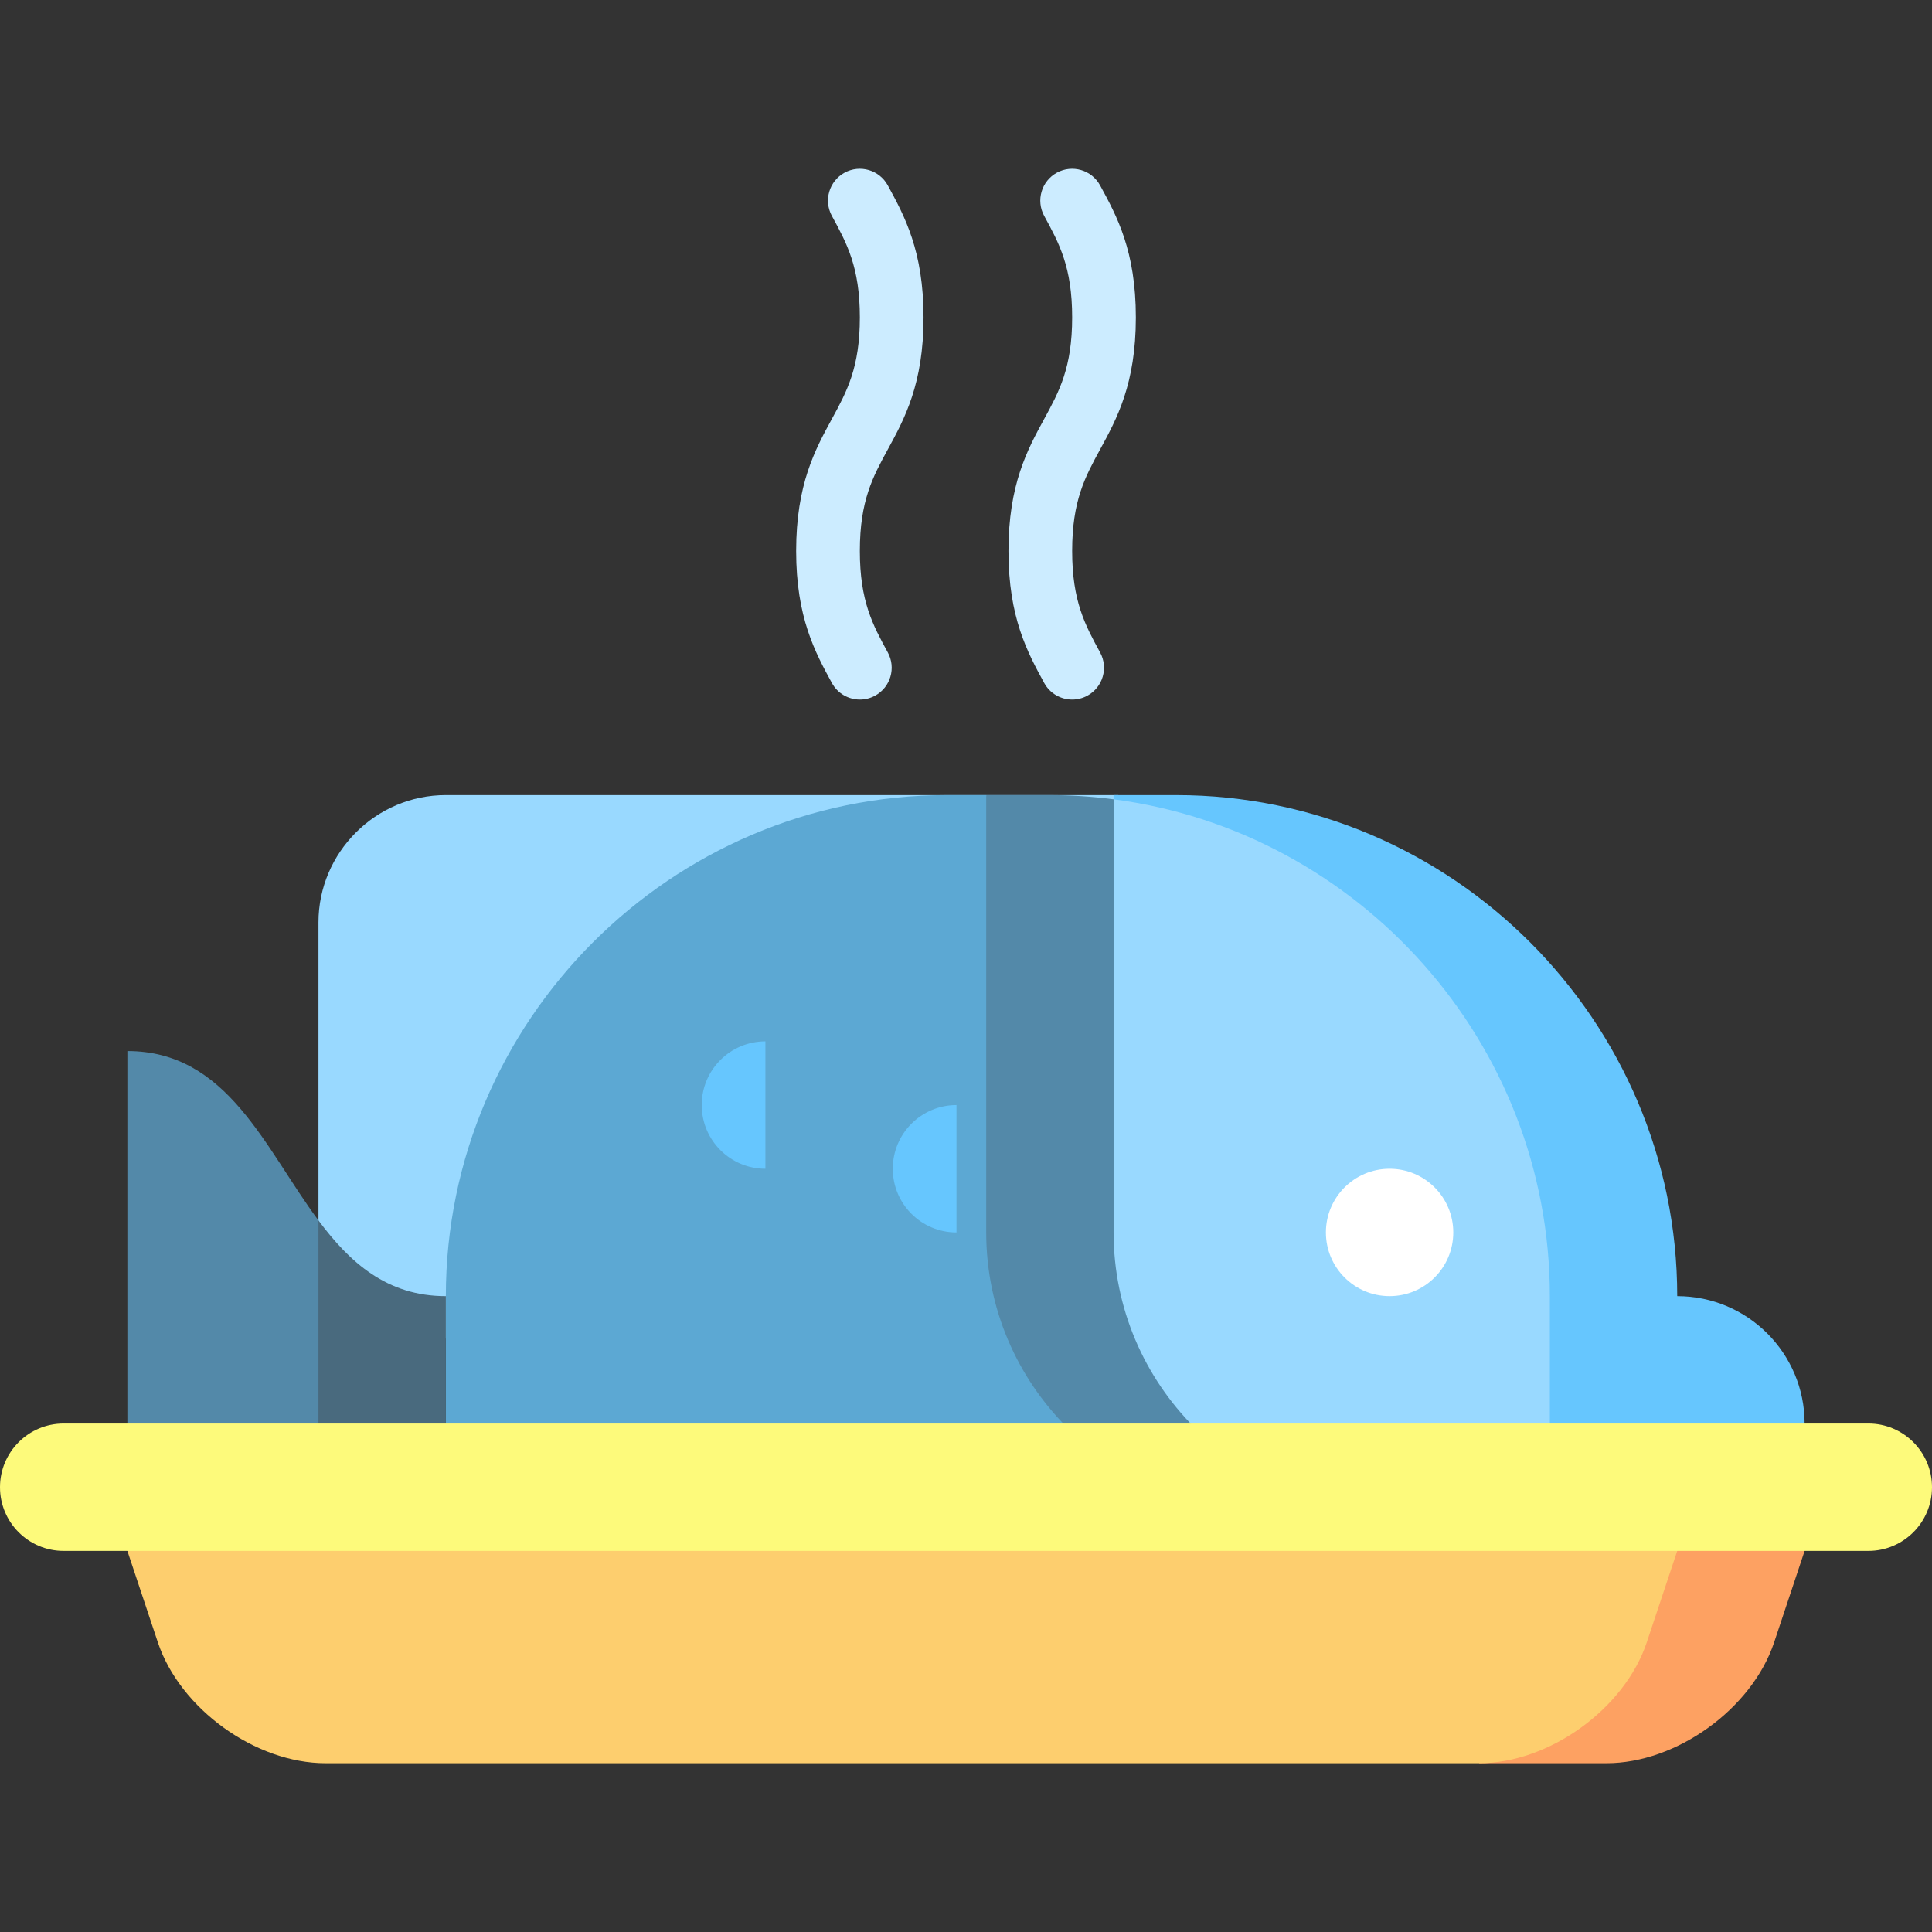<?xml version="1.0" encoding="iso-8859-1"?>
<!-- Uploaded to: SVG Repo, www.svgrepo.com, Generator: SVG Repo Mixer Tools -->
<svg height="800px" width="800px" version="1.1" id="Layer_1" xmlns="http://www.w3.org/2000/svg" xmlns:xlink="http://www.w3.org/1999/xlink" 
	 viewBox="0 0 512 512" xml:space="preserve">
<rect x="0" y="0" width="512" height="512" fill="#333333" stroke="none"/>
<path style="fill:#99D9FF;" d="M118.154,210.709c-18.567,0-33.758,15.191-33.758,33.758v110.277h211.971V210.709H118.154z"/>
<path style="fill:#5CA8D3;" d="M261.356,210.709h-10.42c-73.03,0-132.782,59.752-132.782,132.782v56.264h216.345L261.356,210.709z"
	/>
<path style="fill:#496A7E;" d="M118.154,343.492v56.264H50.637l33.758-76.327C92.723,334.613,102.558,343.492,118.154,343.492z"/>
<g>
	<path style="fill:#5389A9;" d="M84.396,323.428v76.327H33.758V278.541C60.36,278.541,70.195,304.343,84.396,323.428z"/>
	<path style="fill:#5389A9;" d="M295.115,211.823c-5.626-0.731-11.354-1.114-17.172-1.114h-16.587v115.903
		c0,40.33,32.813,73.143,73.143,73.143h33.758L295.115,211.823z"/>
</g>
<path style="fill:#66C6FE;" d="M444.484,343.492c0-73.03-59.752-132.782-132.782-132.782h-16.587v1.114l115.611,187.932h67.517
	V377.25C478.242,358.604,463.129,343.492,444.484,343.492z"/>
<path style="fill:#99D9FF;" d="M410.725,343.492v56.264h-42.468c-40.33,0-73.143-32.813-73.143-73.143v-50.637v-64.152
	C360.11,220.308,410.725,276.279,410.725,343.492z"/>
<circle style="fill:#FFFFFF;" cx="368.257" cy="326.611" r="16.879"/>
<g>
	<path style="fill:#66C6FE;" d="M236.597,309.733c0,9.322,7.557,16.879,16.879,16.879v-33.758
		C244.153,292.854,236.597,300.412,236.597,309.733z"/>
	<path style="fill:#66C6FE;" d="M185.96,292.854c0,9.322,7.557,16.879,16.879,16.879v-33.758
		C193.516,275.975,185.96,283.533,185.96,292.854z"/>
</g>
<path style="fill:#FDA162;" d="M450.11,394.129l-58.14,73.143h33.758c18.567,0,38.562-14.411,44.434-32.025l13.706-41.118H450.11z"
	/>
<path style="fill:#FDCE6E;" d="M28.132,394.129l13.706,41.118c5.872,17.614,25.867,32.025,44.434,32.025h305.7
	c18.567,0,38.562-14.411,44.434-32.025l13.706-41.118H28.132z"/>
<path style="fill:#FDFA7B;" d="M495.121,377.25H16.879C7.557,377.25,0,384.807,0,394.129s7.557,16.879,16.879,16.879h478.242
	c9.322,0,16.879-7.557,16.879-16.879S504.443,377.25,495.121,377.25z"/>
<g>
	<path style="fill:#CCECFF;" d="M284.132,146.007c0-13.321,3.433-19.616,7.409-26.903c4.439-8.138,9.47-17.363,9.47-34.987
		c0-17.622-5.031-26.843-9.47-34.981l-0.005,0.002v-0.009h0.001h-0.001v-0.002c-2.233-4.09-7.357-5.6-11.452-3.363
		c-4.092,2.233-5.597,7.36-3.363,11.452l0.003,0.003l-0.001,0.001c3.976,7.287,7.409,13.58,7.409,26.897
		c0,13.321-3.433,19.616-7.409,26.903c-4.439,8.138-9.47,17.363-9.47,34.987c0,17.623,5.031,26.847,9.47,34.986
		c1.531,2.809,4.428,4.399,7.417,4.399c1.365,0,2.75-0.332,4.034-1.032c4.091-2.231,5.599-7.358,3.367-11.451
		C287.565,165.622,284.132,159.327,284.132,146.007z"/>
	<path style="fill:#CCECFF;" d="M227.868,146.007c0-13.321,3.433-19.616,7.409-26.903c4.439-8.138,9.47-17.363,9.47-34.987
		c0-17.622-5.031-26.843-9.47-34.981l-0.005,0.002v-0.009h0.001h-0.001v-0.002c-2.233-4.09-7.357-5.6-11.452-3.363
		c-4.091,2.233-5.597,7.36-3.363,11.452l0.003,0.003l-0.001,0.001c3.976,7.287,7.409,13.58,7.409,26.897
		c0,13.321-3.433,19.616-7.409,26.903c-4.439,8.138-9.47,17.363-9.47,34.987c0,17.623,5.031,26.847,9.47,34.986
		c1.531,2.809,4.428,4.399,7.417,4.399c1.365,0,2.75-0.332,4.034-1.032c4.092-2.231,5.599-7.358,3.367-11.451
		C231.301,165.622,227.868,159.327,227.868,146.007z"/>
</g>
</svg>